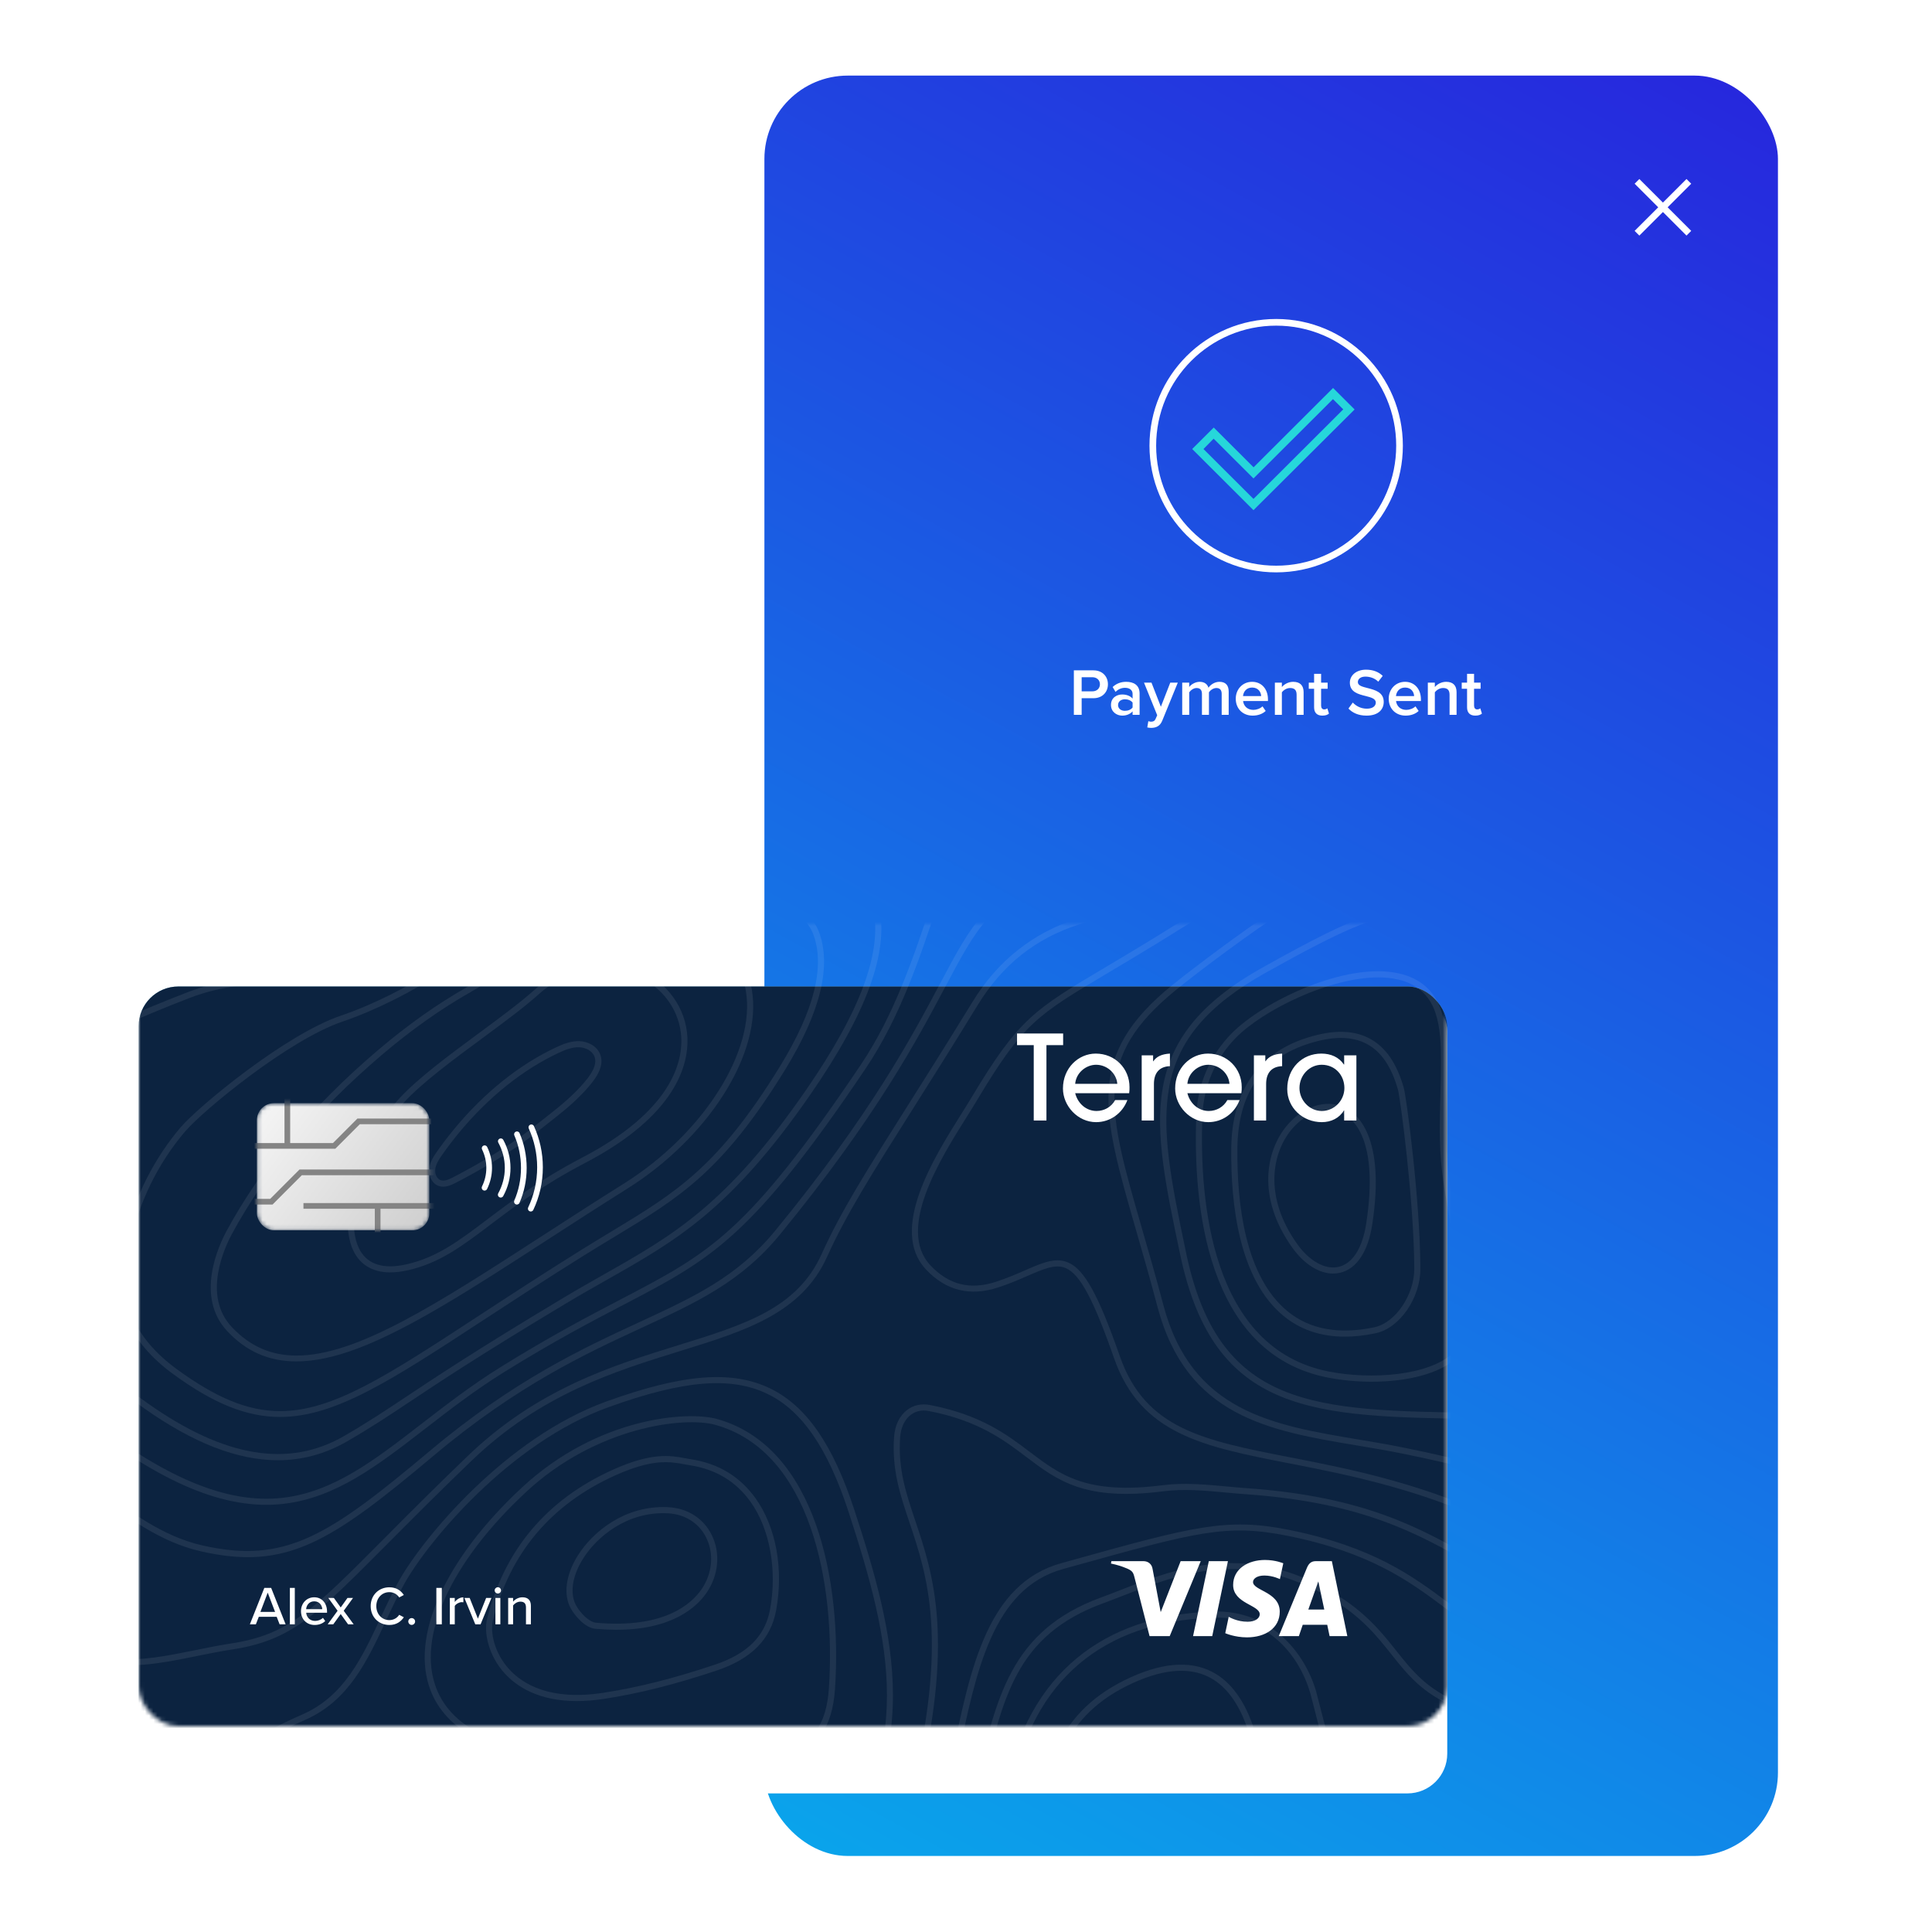 <?xml version="1.0" encoding="UTF-8"?> <svg xmlns="http://www.w3.org/2000/svg" width="460" height="460" viewBox="0 0 460 460" fill="none"><rect x="182" y="18" width="241.32" height="423.897" rx="19.845" fill="url(#paint0_linear_6123_11778)"></rect><path d="M401.546 43.743L390.32 54.969" stroke="white" stroke-width="1.588" stroke-linecap="square"></path><path d="M390.32 43.743L401.546 54.969" stroke="white" stroke-width="1.588" stroke-linecap="square"></path><circle cx="303.85" cy="106.113" r="29.371" stroke="url(#paint1_linear_6123_11778)" stroke-width="1.588"></circle><path fill-rule="evenodd" clip-rule="evenodd" d="M298.448 121.466L283.856 106.908L288.986 101.797L298.473 111.262L317.397 92.375L322.527 97.493L298.448 121.466ZM286.538 106.908L298.448 118.79L319.82 97.468L317.372 95.032L298.448 113.912L288.961 104.447L286.538 106.908Z" fill="#26D7DA"></path><path d="M257.537 170.195H255.68V159.606H260.332C262.554 159.606 263.793 161.13 263.793 162.924C263.793 164.718 262.538 166.242 260.332 166.242H257.537V170.195ZM261.888 162.924C261.888 161.908 261.125 161.241 260.078 161.241H257.537V164.607H260.078C261.125 164.607 261.888 163.94 261.888 162.924ZM271.332 170.195H269.665V169.37C269.093 170.021 268.204 170.386 267.188 170.386C265.934 170.386 264.521 169.544 264.521 167.846C264.521 166.083 265.934 165.353 267.188 165.353C268.22 165.353 269.109 165.686 269.665 166.337V165.194C269.665 164.305 268.935 163.765 267.871 163.765C267.013 163.765 266.267 164.083 265.6 164.734L264.918 163.575C265.807 162.733 266.918 162.337 268.141 162.337C269.839 162.337 271.332 163.051 271.332 165.115V170.195ZM269.665 168.449V167.29C269.284 166.766 268.569 166.496 267.839 166.496C266.902 166.496 266.204 167.036 266.204 167.877C266.204 168.703 266.902 169.243 267.839 169.243C268.569 169.243 269.284 168.973 269.665 168.449ZM273.16 173.196L273.414 171.704C273.588 171.783 273.858 171.831 274.049 171.831C274.573 171.831 274.922 171.672 275.144 171.164L275.525 170.291L272.382 162.527H274.16L276.398 168.274L278.637 162.527H280.431L276.732 171.577C276.208 172.878 275.287 173.291 274.096 173.307C273.858 173.307 273.398 173.259 273.16 173.196ZM292.544 170.195H290.877V165.194C290.877 164.369 290.511 163.813 289.622 163.813C288.876 163.813 288.178 164.337 287.844 164.829V170.195H286.177V165.194C286.177 164.369 285.812 163.813 284.907 163.813C284.177 163.813 283.494 164.337 283.145 164.845V170.195H281.478V162.527H283.145V163.575C283.462 163.099 284.478 162.337 285.637 162.337C286.78 162.337 287.479 162.908 287.733 163.75C288.178 163.051 289.194 162.337 290.337 162.337C291.75 162.337 292.544 163.099 292.544 164.654V170.195ZM294.227 166.353C294.227 164.131 295.846 162.337 298.116 162.337C300.418 162.337 301.895 164.099 301.895 166.512V166.909H295.973C296.1 168.068 296.973 169.02 298.418 169.02C299.164 169.02 300.053 168.719 300.593 168.179L301.355 169.274C300.593 170.005 299.466 170.386 298.243 170.386C295.941 170.386 294.227 168.782 294.227 166.353ZM298.116 163.702C296.687 163.702 296.036 164.797 295.957 165.734H300.275C300.244 164.829 299.624 163.702 298.116 163.702ZM310.383 170.195H308.716V165.401C308.716 164.21 308.113 163.813 307.176 163.813C306.319 163.813 305.588 164.321 305.207 164.845V170.195H303.54V162.527H305.207V163.575C305.715 162.972 306.7 162.337 307.906 162.337C309.557 162.337 310.383 163.226 310.383 164.797V170.195ZM314.85 170.386C313.564 170.386 312.882 169.687 312.882 168.417V163.988H311.611V162.527H312.882V160.431H314.549V162.527H316.104V163.988H314.549V168.004C314.549 168.528 314.803 168.909 315.279 168.909C315.596 168.909 315.898 168.782 316.025 168.639L316.422 169.894C316.12 170.179 315.628 170.386 314.85 170.386ZM321.061 168.703L322.093 167.274C322.823 168.052 323.966 168.735 325.442 168.735C326.967 168.735 327.57 167.989 327.57 167.29C327.57 166.337 326.443 166.052 325.157 165.718C323.426 165.29 321.394 164.781 321.394 162.543C321.394 160.797 322.934 159.447 325.252 159.447C326.903 159.447 328.237 159.971 329.221 160.924L328.157 162.305C327.332 161.479 326.204 161.098 325.093 161.098C323.998 161.098 323.299 161.622 323.299 162.416C323.299 163.241 324.379 163.511 325.633 163.829C327.379 164.273 329.459 164.813 329.459 167.115C329.459 168.878 328.221 170.386 325.363 170.386C323.41 170.386 321.997 169.703 321.061 168.703ZM330.646 166.353C330.646 164.131 332.265 162.337 334.536 162.337C336.838 162.337 338.314 164.099 338.314 166.512V166.909H332.392C332.519 168.068 333.392 169.02 334.837 169.02C335.583 169.02 336.472 168.719 337.012 168.179L337.774 169.274C337.012 170.005 335.885 170.386 334.663 170.386C332.361 170.386 330.646 168.782 330.646 166.353ZM334.536 163.702C333.107 163.702 332.456 164.797 332.376 165.734H336.695C336.663 164.829 336.044 163.702 334.536 163.702ZM346.802 170.195H345.135V165.401C345.135 164.21 344.532 163.813 343.595 163.813C342.738 163.813 342.008 164.321 341.627 164.845V170.195H339.96V162.527H341.627V163.575C342.135 162.972 343.119 162.337 344.326 162.337C345.977 162.337 346.802 163.226 346.802 164.797V170.195ZM351.27 170.386C349.984 170.386 349.301 169.687 349.301 168.417V163.988H348.031V162.527H349.301V160.431H350.968V162.527H352.524V163.988H350.968V168.004C350.968 168.528 351.222 168.909 351.698 168.909C352.016 168.909 352.317 168.782 352.444 168.639L352.841 169.894C352.54 170.179 352.047 170.386 351.27 170.386Z" fill="white"></path><g filter="url(#filter0_dd_6123_11778)"><rect x="33" y="220" width="311.585" height="191" rx="9.469" fill="white"></rect></g><mask id="mask0_6123_11778" style="mask-type:alpha" maskUnits="userSpaceOnUse" x="33" y="220" width="312" height="191"><rect x="33" y="220" width="311.585" height="191" rx="9.469" fill="white"></rect></mask><g mask="url(#mask0_6123_11778)"><g filter="url(#filter1_dd_6123_11778)"><rect x="33" y="220" width="311.585" height="191" rx="9.469" fill="#71B2C9"></rect><rect x="33" y="220" width="311.585" height="191" rx="9.469" fill="#0C2340"></rect></g><g clip-path="url(#clip0_6123_11778)"><path d="M163.515 521.236C163.591 520.118 163.652 519.01 163.713 517.906C164.052 511.899 164.371 506.222 166.505 500.549C168.141 496.201 170.451 492.179 173.366 488.598C175.419 486.072 177.786 484.368 180.294 482.569C181.15 481.951 182.034 481.314 182.929 480.634C183.658 480.074 184.387 479.524 185.116 478.969C190.016 475.253 195.081 471.407 199.125 466.537C201.558 463.605 203.881 460.11 206.22 455.846C211.6 446.057 215.677 437.59 218.072 428.079C227.497 390.628 222.193 374.81 217.929 362.102C215.709 355.484 213.791 349.767 214.319 342.202C214.48 339.888 215.377 337.993 216.84 336.873C218.036 335.956 219.521 335.641 221.146 335.954C232.926 338.238 238.975 342.818 244.313 346.858C251.829 352.55 258.324 357.464 277.064 355.06C281.912 354.437 287.015 354.91 291.949 355.367C293.521 355.511 295.141 355.665 296.737 355.775C324.408 357.739 337.467 365.119 350.094 372.261C354.891 374.973 359.848 377.778 365.533 380.241C372.091 383.089 378.444 382.606 384.416 378.805C397.313 370.602 406.773 347.171 407.416 321.816C407.753 308.504 401.449 300.894 393.467 291.256C391.817 289.267 390.114 287.205 388.353 284.97C380.778 275.337 384.883 267.074 389.637 257.51C393.469 249.798 397.808 241.056 395.796 230.615C393.514 218.778 383.355 206.472 364.736 192.999C347.434 180.478 332.092 178.485 311.792 186.134C303.784 189.15 297.508 194.033 290.863 199.202C282.191 205.954 272.357 213.603 256.449 218.73C245.893 222.132 237.512 228.797 231.55 238.537C225.534 248.359 220.43 256.436 215.924 263.561C206.446 278.555 200.183 288.463 195.622 298.594C189.797 311.529 177.328 315.387 161.547 320.272C145.825 325.138 128 330.653 111.29 346.733C103.124 354.589 96.587 361.162 91.339 366.445C74.413 383.469 68.713 389.201 55.078 391.294C52.239 391.727 49.331 392.316 46.521 392.89C33.254 395.579 20.72 398.119 15.088 385.03C13.463 381.251 12.701 378.964 11.964 376.75C9.931 370.641 7.831 364.328 -11.948 326.986C-16.378 318.625 -23.659 313.951 -34.219 312.701C-39.962 312.024 -46.945 314.389 -52.895 319.031C-58.971 323.77 -63.004 329.991 -63.955 336.088C-65.724 347.397 -61.522 355.424 -57.46 363.184C-54.185 369.446 -51.089 375.354 -51.151 382.727C-51.184 386.488 -52.089 389.618 -53.851 392.029L-56.758 396.016C-78.362 425.673 -81.137 429.481 -92.356 426.007C-101.142 423.285 -101.085 414.029 -101.021 403.312C-100.933 388.833 -100.827 370.965 -123.745 363.944L-123.749 365.464C-102.29 372.23 -102.388 388.694 -102.476 403.303C-102.541 414.127 -102.605 424.356 -92.791 427.395C-90.484 428.113 -88.49 428.529 -86.632 428.533C-78.665 428.552 -73.15 420.985 -55.581 396.871L-52.674 392.884C-50.732 390.222 -49.729 386.806 -49.695 382.735C-49.633 375 -52.956 368.65 -56.173 362.504C-60.128 354.953 -64.214 347.139 -62.519 336.305C-60.652 324.372 -45.932 312.769 -34.392 314.138C-24.346 315.329 -17.428 319.751 -13.241 327.661C6.481 364.896 8.562 371.15 10.575 377.202C11.322 379.44 12.093 381.76 13.743 385.598C19.837 399.773 33.546 396.993 46.799 394.309C49.59 393.744 52.483 393.156 55.284 392.727C69.394 390.563 75.182 384.744 92.361 367.469C97.609 362.191 104.141 355.623 112.291 347.781C128.754 331.942 146.399 326.48 161.971 321.662C177.465 316.868 190.852 312.728 196.945 299.193C201.467 289.154 207.706 279.284 217.15 264.338C221.66 257.209 226.769 249.122 232.79 239.295C238.65 229.724 246.535 223.45 256.897 220.116C273.048 214.912 282.989 207.176 291.758 200.352C298.311 195.25 304.504 190.434 312.303 187.495C332.084 180.044 347.023 181.982 363.879 194.178C404.769 223.772 396.037 241.357 388.328 256.868C383.565 266.461 379.065 275.517 387.206 285.872C388.976 288.122 390.689 290.189 392.344 292.187C400.438 301.956 406.282 309.014 405.96 321.783C405.328 346.683 396.146 369.626 383.633 377.584C378.093 381.104 372.197 381.555 366.114 378.912C360.501 376.473 355.573 373.692 350.81 370.999C338.042 363.779 324.839 356.312 296.837 354.328C295.261 354.218 293.645 354.069 292.083 353.92C287.072 353.457 281.892 352.975 276.883 353.617C258.73 355.945 252.458 351.196 245.198 345.699C239.735 341.561 233.541 336.875 221.431 334.527C219.389 334.135 217.496 334.542 215.965 335.719C214.166 337.099 213.069 339.362 212.878 342.097C212.33 349.947 214.286 355.79 216.56 362.558C220.761 375.087 225.993 390.682 216.671 427.722C214.314 437.083 210.282 445.453 204.955 455.146C202.66 459.323 200.386 462.745 198.016 465.605C194.079 470.35 189.082 474.143 184.25 477.81C183.516 478.365 182.787 478.92 182.058 479.48C181.183 480.151 180.308 480.783 179.463 481.39C176.877 483.253 174.437 485.009 172.257 487.686C169.244 491.387 166.857 495.544 165.163 500.042C162.95 505.923 162.626 511.707 162.281 517.83C162.221 518.929 162.16 520.032 162.084 521.146C161.208 534.262 157.079 540.449 152.292 547.616C151.392 548.965 150.471 550.347 149.555 551.802L151.278 551.806C152.023 550.646 152.768 549.52 153.503 548.423C158.203 541.386 162.639 534.745 163.54 521.241L163.515 521.236Z" fill="white" fill-opacity="0.08"></path><path d="M201.245 496.687C209.957 489.524 216.477 480.076 221.758 466.965C227.996 451.474 230.998 438.087 233.642 426.276C238.625 404.035 241.92 389.341 262.638 381.737C264.192 381.17 265.746 380.559 267.397 379.919C281.122 374.569 296.672 368.511 316.93 380.614C324.158 384.935 327.787 389.494 331.294 393.907C338.951 403.535 345.559 411.843 386.701 411.322C390.66 411.274 394.627 410.073 397.983 408.905C404.476 406.65 406.81 400.324 408.866 394.742C409.032 394.288 409.198 393.838 409.364 393.398C414.96 378.492 420.198 369.292 424.408 361.895C431.089 350.168 434.767 343.704 430.7 328.204C425.233 307.36 419.994 296.949 416.164 289.345C411.055 279.201 408.728 274.572 412.507 256.641C422.136 210.995 400.906 195.69 368.764 172.517C365.877 170.434 362.893 168.282 359.832 166.043C352 160.298 342.834 158.625 331.809 160.922C328.12 161.692 324.751 162.357 321.775 162.946C303.149 166.628 295.436 168.154 281.058 180.536C261.002 197.809 248.405 198.427 240.063 198.838C232.163 199.226 226.947 199.484 222.47 212.999L222.157 213.947C217.665 227.51 213.022 241.538 204.89 253.611C177.914 293.643 169.097 298.25 147.784 309.376C140.361 313.255 131.116 318.079 119.113 325.548C112.213 329.845 106.229 334.473 100.44 338.947C89.113 347.711 79.328 355.278 67.2 356.633C53.921 358.112 38.866 351.777 19.824 336.691C10.622 329.398 7.362 321.166 4.488 313.902C-1.213 299.501 -5.717 288.124 -49.204 291.476C-57.052 292.082 -63.05 296.782 -68.366 301.775C-81.262 313.89 -86.079 323.497 -89.599 330.508C-95.147 341.561 -97.677 346.604 -123.337 347.501C-123.463 347.505 -123.594 347.495 -123.725 347.481L-123.729 348.933C-123.583 348.943 -123.438 348.958 -123.287 348.953C-96.764 348.025 -93.936 342.387 -88.3 331.155C-84.829 324.236 -80.076 314.764 -67.369 302.828C-62.248 298.019 -56.492 293.492 -49.096 292.919C-6.677 289.647 -2.351 300.583 3.133 314.431C6.075 321.864 9.412 330.291 18.919 337.822C38.28 353.165 53.675 359.597 67.361 358.071C79.897 356.673 89.833 348.99 101.335 340.091C107.095 335.637 113.045 331.033 119.887 326.775C131.845 319.334 141.056 314.525 148.46 310.661C169.374 299.741 178.916 294.759 206.097 254.417C214.341 242.18 219.018 228.061 223.539 214.401L223.852 213.453C228.016 200.881 232.32 200.669 240.133 200.286C248.668 199.866 261.571 199.229 282.002 181.633C296.087 169.501 303.155 168.105 322.048 164.365C325.024 163.776 328.398 163.107 332.097 162.336C342.689 160.125 351.477 161.719 358.956 167.203C362.022 169.447 365.005 171.603 367.897 173.687C399.575 196.525 420.504 211.616 411.066 256.332C407.179 274.757 409.579 279.531 414.848 289.985C418.648 297.532 423.849 307.865 429.277 328.558C433.191 343.492 429.829 349.4 423.129 361.166C418.895 368.606 413.623 377.864 407.987 392.876C407.821 393.321 407.655 393.776 407.484 394.231C405.443 399.769 403.333 405.495 397.486 407.524C394.243 408.649 390.421 409.811 386.666 409.86C346.252 410.388 340.142 402.71 332.417 392.995C328.992 388.688 325.112 383.814 317.656 379.357C296.788 366.89 280.188 373.356 266.847 378.557C265.206 379.197 263.651 379.803 262.117 380.366C240.652 388.244 237.111 404.06 232.201 425.949C229.568 437.706 226.581 451.03 220.387 466.414C215.203 479.293 208.82 488.553 200.297 495.557C188.605 505.172 187.743 508.481 181.034 534.233C179.707 539.317 178.223 545.021 176.377 551.852L177.886 551.855C179.698 545.136 181.206 539.35 182.445 534.599C189.051 509.249 189.898 505.993 201.226 496.677L201.245 496.687Z" fill="white" fill-opacity="0.08"></path><path d="M192.042 490.202C206.84 480.295 213.796 464.845 220.182 448.546C223.887 439.086 226.043 428.611 228.129 418.474C232.39 397.77 236.416 378.218 253.069 373.587L255.07 373.03C284.915 364.732 292.009 362.759 306.519 365.66C326.384 369.628 335.751 376.631 344.013 382.809C351.177 388.166 357.943 393.226 370.189 395.25C371.989 395.545 373.696 395.689 375.331 395.693C391.421 395.732 399.891 382.212 407.173 368.172C413.915 355.171 419.784 341.616 417.597 318.868C416.39 306.322 411.46 298.551 407.109 291.695C401.309 282.556 396.727 275.337 402.236 260.402C408.785 242.647 408.786 228.056 402.241 215.808C396.13 204.378 384.894 195.846 373.913 188.088C372.484 187.078 371.123 186.107 369.82 185.174C355.56 174.974 347.709 169.354 326.877 172.194C304.414 175.258 294.746 182.656 284.513 190.488C275.953 197.037 267.106 203.807 249.962 208.689C235.119 212.913 231.556 219.629 223.743 234.346C217.202 246.669 207.313 265.298 184.563 293.035C175.555 304.016 165.199 308.803 152.084 314.866C138.882 320.968 122.454 328.568 102.472 345.347C78.207 365.727 67.948 372.455 48.153 367.949C38.691 365.796 30.826 359.862 23.217 354.122C22.34 353.461 21.464 352.801 20.587 352.145C9.418 343.811 4.495 334.936 -0.268 326.351C-3.263 320.956 -6.355 315.382 -10.938 310.191C-15.636 304.869 -27.604 300.014 -40.538 301.498C-50.498 302.641 -64.499 307.962 -74.66 326.821C-78.613 334.16 -80.169 341.452 -81.42 347.311C-83.02 354.811 -84.178 360.225 -89.173 361.375C-91.853 361.993 -98.996 360.31 -106.556 358.53C-112.613 357.102 -118.835 355.64 -123.715 355.1L-123.718 356.562C-118.959 357.101 -112.845 358.539 -106.89 359.943C-98.82 361.845 -91.852 363.484 -88.842 362.794C-82.939 361.433 -81.638 355.337 -79.994 347.615C-78.763 341.847 -77.231 334.667 -73.376 327.512C-63.512 309.203 -49.982 304.046 -40.367 302.941C-28.38 301.566 -16.541 306.034 -12.027 311.152C-7.551 316.221 -4.633 321.481 -1.541 327.055C3.295 335.77 8.3 344.787 19.716 353.305C20.593 353.96 21.464 354.616 22.341 355.277C30.071 361.109 38.062 367.141 47.829 369.362C68.274 374.014 78.732 367.18 103.411 346.453C123.242 329.799 139.573 322.248 152.697 316.18C165.982 310.04 176.474 305.185 185.691 293.947C208.533 266.099 218.462 247.394 225.032 235.022C232.645 220.682 236.116 214.141 250.361 210.084C267.773 205.125 276.736 198.273 285.399 191.642C295.475 183.931 304.993 176.649 327.072 173.637C347.331 170.873 354.563 176.046 368.973 186.358C370.276 187.291 371.642 188.267 373.071 189.277C397.275 206.37 414.694 222.426 400.868 259.9C395.11 275.508 400.099 283.371 405.875 292.476C410.139 299.196 414.972 306.813 416.146 319.01C418.296 341.36 412.514 354.703 405.879 367.505C398.109 382.498 388.968 396.883 370.426 393.818C358.528 391.853 352.208 387.122 344.885 381.649C336.501 375.379 326.993 368.274 306.804 364.237C291.954 361.268 284.059 363.461 254.68 371.63L252.68 372.187C235.167 377.053 231.053 397.031 226.703 418.18C224.632 428.254 222.486 438.671 218.83 448.015C212.532 464.091 205.688 479.324 191.235 488.995C179.853 496.611 177.506 508.093 174.791 521.389C172.852 530.882 170.667 541.561 164.563 551.833L166.242 551.837C172.142 541.589 174.297 531.06 176.217 521.678C178.873 508.697 181.161 497.486 192.047 490.202L192.042 490.202Z" fill="white" fill-opacity="0.08"></path><path d="M-96.884 321.38C-93.204 314.041 -88.157 303.984 -72.249 288.546C-63.846 280.389 -54.151 276.332 -43.385 276.522C-33.128 276.692 -25.469 275.5 -19.314 274.547C-8.359 272.845 -2.86 271.992 3.665 280.518C9.837 288.578 11.31 295.702 12.729 302.59C14.902 313.109 16.955 323.048 34.32 335.312C45.979 343.546 56.498 347.652 66.091 347.675C71.947 347.689 77.463 346.182 82.681 343.159C88.414 339.838 92.414 337.175 97.478 333.804C104.573 329.081 114.298 322.608 134.73 310.357C138.233 308.259 141.508 306.399 144.68 304.605C161.069 295.321 174.017 287.989 193.045 260.461C206.361 241.197 211.675 226.605 209.304 215.848C208.056 210.186 204.603 205.651 199.045 202.375C190.106 197.106 181.035 194.03 172.08 193.229C141 190.453 133.255 197.028 117.833 210.129C114.089 213.31 109.845 216.916 104.697 220.854C92.229 230.395 79.912 231.285 68.008 232.147C60.301 232.705 52.338 233.281 44.621 236.259C31.605 241.286 22.517 245.592 15.882 248.733C1.761 255.418 -2.033 257.214 -12.005 251.502C-29.846 241.279 -35.871 220.841 -41.705 201.071L-42.47 198.475C-45.488 188.292 -45.38 179.748 -42.119 171.59C-38.941 163.634 -32.11 163.781 -23.454 163.962C-20.689 164.021 -17.831 164.082 -14.832 163.895C-4.738 163.271 -0.7 158.594 0.91 154.784C3.409 148.86 1.515 141.206 -1.678 137.51C-16.155 120.76 -30.677 116.75 -39.444 118.583C-44.682 119.679 -48.349 122.832 -49.776 127.461C-50.285 129.115 -50.663 130.949 -51.026 132.72C-51.939 137.176 -52.882 141.783 -55.982 143.673C-57.931 144.859 -60.619 144.954 -64.207 143.953C-68.072 142.874 -70.523 141.251 -71.701 138.993C-73.556 135.435 -72.399 130.423 -69.77 122.959C-65.222 110.06 -69.992 104.046 -78.544 98.986C-86.194 94.46 -93.509 95.566 -108.08 97.777C-111.4 98.282 -115.162 98.849 -119.365 99.415C-120.607 99.582 -121.869 99.719 -123.117 99.852L-123.12 101.314C-121.81 101.176 -120.485 101.034 -119.174 100.854C-114.956 100.288 -111.19 99.716 -107.865 99.211C-93.639 97.057 -86.494 95.97 -79.289 100.233C-71.125 105.064 -66.917 110.467 -71.147 122.477C-73.443 128.997 -75.317 135.218 -72.998 139.662C-71.622 142.299 -68.875 144.16 -64.603 145.351C-60.608 146.465 -57.541 146.322 -55.228 144.909C-51.584 142.686 -50.577 137.765 -49.605 133.009C-49.247 131.267 -48.884 129.472 -48.395 127.886C-47.133 123.783 -43.851 120.984 -39.157 120.003C-30.797 118.256 -16.852 122.181 -2.791 138.456C0.117 141.823 1.842 148.807 -0.442 154.214C-2.521 159.137 -7.53 161.981 -14.931 162.438C-17.871 162.619 -20.7 162.559 -23.431 162.504C-32.286 162.314 -39.928 162.155 -43.481 171.044C-46.82 179.406 -46.949 188.511 -43.873 198.878L-43.108 201.47C-37.198 221.511 -31.085 242.235 -12.736 252.75C-2.105 258.841 2.208 256.799 16.499 250.036C23.115 246.906 32.175 242.614 45.142 237.606C52.655 234.705 60.157 234.161 68.106 233.59C80.229 232.714 92.764 231.809 105.577 222.004C110.754 218.042 115.013 214.426 118.772 211.235C133.887 198.4 141.472 191.955 171.946 194.676C180.683 195.457 189.55 198.465 198.3 203.623C203.494 206.685 206.715 210.899 207.877 216.154C210.162 226.495 204.917 240.72 191.843 259.631C173.006 286.883 160.188 294.143 143.961 303.335C140.783 305.133 137.499 306.994 133.981 309.106C113.514 321.372 103.78 327.855 96.67 332.587C91.626 335.944 87.646 338.597 81.951 341.894C68.726 349.555 53.419 347.01 35.162 334.119C18.267 322.189 16.272 312.522 14.157 302.293C12.703 295.246 11.197 287.957 4.822 279.63C-2.23 270.42 -8.744 271.43 -19.539 273.109C-25.64 274.057 -33.231 275.235 -43.362 275.065C-54.507 274.888 -64.575 279.066 -73.266 287.497C-89.349 303.105 -94.458 313.287 -98.188 320.724C-102.781 329.881 -104.838 333.976 -123.683 337.877L-123.686 339.358C-103.861 335.276 -101.589 330.746 -96.884 321.37L-96.884 321.38Z" fill="white" fill-opacity="0.08"></path><path d="M122.754 533.163C120.259 531.516 117.73 529.913 115.051 528.217C95.939 516.117 74.278 502.404 77.254 475.331C78.827 461.05 87.553 452.12 95.615 444.868C104.406 436.955 112.785 431.166 133.563 434.464C153.119 437.566 153.917 438.846 159.123 447.175C160.742 449.769 162.762 452.997 165.857 457.149C167.932 459.932 170.573 461.376 173.698 461.447C173.766 461.447 173.838 461.447 173.906 461.447C182.96 461.469 193.128 450.224 197.104 445.359C207.693 432.396 212.616 419.11 212.604 403.542C212.591 388.82 208.062 373.721 203.423 359.521C198.342 343.965 191.988 334.781 183.43 330.611C174.323 326.175 162.647 327.091 144.388 333.679C120.422 342.325 100.816 366.086 95.071 376.238C93.419 379.162 91.951 382.315 90.537 385.366C86.313 394.457 81.948 403.857 72.044 408.181C58.673 414.021 53.206 419.265 49.219 423.094C45.44 426.72 43.159 428.908 36.666 429.299C1.222 431.412 -7.065 421.26 -13.113 413.843C-14.758 411.826 -16.18 410.084 -17.948 408.831C-25.165 403.712 -32.719 407.474 -44.133 416.204C-49.246 420.118 -52.945 424.896 -56.868 429.955C-60.114 434.15 -63.473 438.484 -68.01 442.917C-73.243 448.031 -82.044 447.622 -91.359 447.188C-103.779 446.607 -116.621 446.01 -122.27 458.621C-123.079 460.43 -123.666 462.137 -123.99 463.855L-124.005 469.969C-122.387 479.228 -113.402 491.88 -92.498 521.304C-89.819 525.077 -85.526 527.716 -82.395 529.268C-77.564 531.661 -73.015 528.888 -69.132 526.109C-60.636 520.016 -56.851 509.883 -53.184 500.08C-49.927 491.359 -46.552 482.344 -39.886 476.43C-35.87 472.867 -34.12 471.724 -32.58 470.716C-29.756 468.869 -27.521 467.412 -14.266 453.536C-8.283 447.277 -6.065 447.035 -5.27 447.448C-4.398 447.905 -3.248 450.174 -5.339 460.218C-9.556 480.453 -6.715 491.444 -3.71 503.079C-0.758 514.5 2.578 527.429 -0.357 551.442L1.108 551.446C4.039 527.273 0.678 514.243 -2.302 502.719C-5.393 490.755 -8.066 480.418 -3.918 460.517C-2.122 451.905 -2.339 447.344 -4.597 446.162C-6.705 445.058 -10.116 447.083 -15.321 452.531C-28.459 466.287 -30.632 467.705 -33.377 469.499C-34.962 470.536 -36.76 471.708 -40.854 475.343C-47.792 481.499 -51.225 490.683 -54.546 499.568C-58.135 509.169 -61.847 519.093 -69.978 524.926C-73.677 527.58 -77.632 530 -81.742 527.967C-84.722 526.493 -88.802 523.995 -91.307 520.47C-120.964 478.709 -126.308 471.188 -120.937 459.205C-115.693 447.498 -103.35 448.075 -91.421 448.631C-81.781 449.08 -72.674 449.504 -66.984 443.95C-62.374 439.445 -58.986 435.072 -55.711 430.839C-51.851 425.858 -48.206 421.151 -43.242 417.353C-30.726 407.774 -24.554 405.921 -18.79 410.01C-17.182 411.152 -15.818 412.82 -14.241 414.756C-8.88 421.328 -1.028 430.956 27.564 431.02C30.413 431.027 33.474 430.937 36.755 430.742C43.782 430.323 46.349 427.86 50.23 424.137C54.14 420.385 59.499 415.242 72.633 409.504C83.042 404.954 87.524 395.302 91.86 385.97C93.265 382.948 94.718 379.819 96.341 376.948C101.993 366.95 121.302 343.547 144.884 335.04C162.736 328.601 174.072 327.665 182.791 331.912C190.971 335.896 197.083 344.813 202.039 359.968C212.227 391.148 218.249 417.168 195.98 444.436C192.983 448.108 182.58 460.011 173.915 459.99C173.856 459.99 173.793 459.99 173.735 459.99C171.081 459.93 168.828 458.681 167.029 456.275C163.967 452.173 161.966 448.973 160.362 446.398C154.977 437.783 154.006 436.232 133.8 433.022C112.425 429.631 103.424 435.888 94.652 443.786C86.395 451.217 77.446 460.383 75.819 475.168C72.743 503.141 94.811 517.112 114.282 529.44C116.956 531.131 119.48 532.729 121.96 534.372C126.742 537.534 126.215 540.549 124.803 548.615C124.636 549.573 124.454 550.619 124.267 551.732L125.742 551.735C125.914 550.714 126.081 549.751 126.234 548.866C127.636 540.862 128.339 536.846 122.764 533.163L122.754 533.163Z" fill="white" fill-opacity="0.08"></path><path d="M-58.994 84.35C-51.877 90.902 -44.513 97.678 -36.43 101.836C-15.805 112.458 -5.983 117.628 10.72 128.879C20.259 135.307 18.457 146.093 16.547 157.513C15.139 165.923 13.687 174.623 16.541 182.322C28.106 213.511 31.569 218.244 58.92 222.071C64.638 222.869 69.664 223.244 74.128 223.254C95.623 223.306 104.066 214.966 113.579 205.564C120.047 199.17 127.377 191.926 139.884 186.263C161.883 176.305 182.147 183.533 198.431 189.337C208.651 192.978 216.718 195.858 222.202 193.17C224.718 191.937 226.505 189.623 227.653 186.091C228.768 182.672 229.751 179.339 230.705 176.117C236.091 157.914 240.342 143.532 260.056 139.261C276.595 135.68 283.882 132.12 297.247 116.835C309.27 103.087 317.188 86.981 324.175 72.775C324.945 71.204 325.706 69.666 326.467 68.138L324.841 68.135C324.188 69.455 323.534 70.784 322.867 72.133C315.918 86.262 308.044 102.276 296.148 115.879C282.953 130.965 276.182 134.28 259.744 137.842C239.19 142.295 234.826 157.034 229.309 175.702C228.359 178.914 227.376 182.242 226.267 185.638C225.245 188.772 223.707 190.811 221.56 191.862C216.624 194.28 208.814 191.492 198.92 187.969C183.261 182.383 161.814 174.741 139.281 184.94C126.535 190.709 119.109 198.049 112.553 204.53C100.875 216.072 91.649 225.184 59.117 220.633C32.401 216.895 29.364 212.734 17.9 181.817C15.181 174.481 16.604 165.979 17.977 157.753C19.966 145.859 21.842 134.628 11.529 127.681C-5.242 116.381 -15.089 111.197 -35.767 100.55C-43.676 96.479 -50.962 89.772 -58.011 83.287C-63.196 78.516 -68.555 73.58 -74.223 69.612C-75.594 68.65 -76.858 67.848 -78.04 67.168L-81.194 67.16C-79.41 67.963 -77.409 69.154 -75.06 70.796C-69.47 74.711 -64.15 79.613 -58.998 84.35L-58.994 84.35Z" fill="white" fill-opacity="0.08"></path><path d="M505.287 228.506C497.176 217.594 496.725 207.587 496.361 199.545C495.932 190.013 495.591 182.484 481.987 180.128C462.577 176.761 453.286 168.62 426.756 131.742C420.764 123.41 414.04 116.922 374.857 89.797C372.159 87.931 369.062 86.699 366.066 85.506L365.218 85.17C359.144 82.74 355.059 86.607 351.866 90.714C344.098 100.707 350.256 106.695 359.579 115.76C365.916 121.923 373.806 129.591 380.697 141.25C387.134 152.143 395.88 161.206 406.693 168.189C423.285 178.903 434.455 199.005 434.491 218.209L434.502 221.713C434.521 228.05 434.539 234.605 434.417 241.048C434.406 241.493 434.351 242.292 434.271 243.298C433.83 249.155 432.802 262.876 436.245 276.09C440.586 292.749 450.397 302.638 465.412 305.491C483.919 309.007 497.647 312.341 508.679 315.02C522.218 318.311 531.403 320.54 539.506 320.56C545.042 320.573 550.076 319.549 555.642 317.127L555.646 315.544C542.133 321.65 532.434 319.298 509.022 313.607C497.976 310.923 484.228 307.584 465.688 304.059C443.107 299.769 433.025 279.36 435.726 243.403C435.806 242.334 435.867 241.559 435.873 241.07C435.995 234.613 435.977 228.054 435.958 221.707L435.947 218.202C435.907 198.529 424.471 177.937 407.482 166.966C396.862 160.105 388.271 151.206 381.951 140.507C374.963 128.679 367 120.938 360.596 114.712C351.214 105.589 346.044 100.566 353.014 91.598C356.017 87.733 359.509 84.445 364.671 86.509L365.524 86.85C368.442 88.009 371.462 89.212 374.025 90.986C413.019 117.98 419.675 124.391 425.57 132.586C452.385 169.867 461.832 178.105 481.731 181.555C494.181 183.715 494.467 190.038 494.9 199.61C495.268 207.85 495.734 218.104 504.111 229.369C522.528 254.141 541.217 246.125 554.866 240.272C555.191 240.132 555.507 239.997 555.827 239.863L555.831 238.284C555.326 238.501 554.816 238.718 554.292 238.944C541.09 244.605 523.012 252.36 505.277 228.51L505.287 228.506Z" fill="white" fill-opacity="0.08"></path><path d="M237.602 306.556C240.321 305.667 242.624 304.666 244.654 303.78C248.53 302.095 251.327 300.877 253.761 301.933C257.158 303.413 260.375 309.419 265.238 323.338C271.584 341.512 286.449 344.413 307.017 348.427C321.445 351.245 339.398 354.75 359.448 364.659C363.421 366.624 367.189 367.611 370.741 367.619C374.472 367.628 377.953 366.557 381.161 364.401C393.452 356.148 397.675 334.95 396.749 322.531C395.865 310.688 389.903 304.487 383.001 297.311C380.741 294.962 378.408 292.536 376.153 289.786C365.544 276.855 370.843 266.373 376.454 255.271C382.378 243.551 388.501 231.43 375.855 216.006C360.674 197.487 344.608 189.441 328.1 192.093C314.267 194.316 302.779 203.568 295.176 209.693C292.794 211.614 290.732 213.269 289.075 214.34C277.966 221.522 269.915 226.309 263.443 230.152C246.126 240.441 242.525 242.581 231.218 261.463C230.561 262.565 229.762 263.831 228.919 265.175C222.436 275.495 211.58 292.765 220.46 302.241C225.179 307.277 230.949 308.724 237.607 306.547L237.602 306.556ZM230.15 265.957C230.997 264.604 231.801 263.328 232.468 262.216C243.58 243.649 246.729 241.778 264.187 231.407C270.669 227.555 278.735 222.763 289.868 215.567C291.588 214.453 293.674 212.773 296.09 210.828C311.588 198.342 340.441 175.107 374.727 216.927C386.773 231.624 380.865 243.315 375.151 254.62C369.578 265.643 363.816 277.044 375.025 290.708C377.319 293.502 379.671 295.947 381.95 298.32C388.659 305.297 394.452 311.324 395.298 322.644C396.337 336.622 390.919 356.103 380.349 363.203C374.556 367.091 367.743 367.147 360.096 363.368C339.872 353.366 321.812 349.842 307.297 347.01C286.452 342.942 272.684 340.251 266.612 322.867C261.533 308.328 258.209 302.293 254.346 300.608C253.508 300.243 252.664 300.082 251.795 300.08C249.549 300.074 247.115 301.133 244.075 302.452C242.074 303.324 239.805 304.311 237.149 305.181C230.992 307.199 225.881 305.914 221.52 301.265C213.409 292.61 223.891 275.929 230.15 265.962L230.15 265.957Z" fill="white" fill-opacity="0.08"></path><path d="M358.206 519.98C356.66 493.143 349.206 485.312 341.313 477.02C335.244 470.645 328.971 464.056 325.065 447.96L325.05 447.96C324.882 447.253 323.863 443.31 317.705 419.512C315.359 410.435 313.354 402.68 313.33 402.602C310.659 393.567 302.586 383.203 288.674 383.702C275.606 384.174 264.763 387.895 256.435 394.764C247.756 401.922 242.04 412.345 239.436 425.738C238.169 432.261 237.264 437.23 236.536 441.227C234.073 454.751 233.631 457.19 227.861 471.68C227.456 472.7 227.05 473.725 226.65 474.746C223.491 482.784 220.221 491.097 214.915 497.973C213.499 499.809 211.738 501.679 209.875 503.664C201.328 512.759 190.685 524.075 195.654 547.943C196 549.609 196.496 550.927 197.149 551.911L199.056 551.916C198.16 551.139 197.508 549.729 197.077 547.646C192.265 524.52 202.617 513.502 210.935 504.654C212.823 502.645 214.608 500.751 216.068 498.857C221.5 491.822 224.805 483.407 228.007 475.277C228.408 474.256 228.813 473.231 229.218 472.215C235.042 457.595 235.489 455.132 237.972 441.487C238.7 437.495 239.6 432.531 240.867 426.018C245.878 400.233 262.428 386.098 288.728 385.155C301.811 384.673 309.294 394.072 311.937 403.015L311.946 403.015C312.1 403.65 312.826 406.464 316.297 419.877C319.619 432.718 323.623 448.213 323.647 448.305C327.64 464.779 334.053 471.513 340.253 478.025C347.958 486.118 355.232 493.76 356.75 520.064C357.598 534.767 360.223 540.99 363.002 547.57C363.639 549.082 364.295 550.633 364.931 552.309L366.489 552.313C365.78 550.409 365.051 548.688 364.342 547.007C361.612 540.543 359.035 534.432 358.201 519.98L358.206 519.98Z" fill="white" fill-opacity="0.08"></path><path d="M294.122 147.267C295.272 149.415 298.42 149.79 301.816 150.006C311.247 150.615 319.48 148.858 326.747 147.307C340.442 144.392 351.263 142.084 363.953 155.214C372.128 163.672 383.145 174.546 395.918 183.697C423.914 203.757 421.293 234.742 419.38 257.364C418.911 262.906 418.466 268.138 418.563 272.451C418.663 277.04 420.51 281.75 422.301 285.753L422.373 285.918C434.255 312.489 438.256 321.44 458.038 327.514C463.837 329.295 468.646 330.812 472.51 332.031C483.24 335.417 488.137 336.963 492.517 337.327C507.109 338.533 513.624 345.278 518.851 350.698C522.97 354.963 526.508 358.631 532.539 358.645C535.586 358.653 539.271 357.727 543.988 355.468C547.398 353.835 550.948 352.348 554.382 350.909C554.78 350.74 555.178 350.572 555.572 350.403L555.576 348.825C554.988 349.071 554.405 349.321 553.817 349.567C550.369 351.01 546.799 352.507 543.355 354.155C530.264 360.426 525.917 355.923 519.897 349.688C514.495 344.094 507.772 337.131 492.632 335.88C488.412 335.531 483.563 333.999 472.941 330.648C469.076 329.428 464.262 327.906 458.458 326.126C439.312 320.246 435.379 311.446 423.699 285.326L423.627 285.161C421.894 281.289 420.11 276.744 420.014 272.416C419.917 268.175 420.356 262.982 420.826 257.484C422.768 234.513 425.435 203.059 396.765 182.518C384.089 173.435 373.13 162.619 364.999 154.205C351.747 140.493 340.018 142.992 326.44 145.888C319.265 147.415 311.129 149.148 301.907 148.554C298.428 148.328 296.125 147.921 295.405 146.578C293.584 143.18 299.913 132.26 315.202 105.87C321.014 95.84 328.206 83.43 336.86 68.154L335.191 68.15C326.722 83.097 319.667 95.27 313.942 105.146C297.469 133.576 291.92 143.157 294.122 147.263L294.122 147.267Z" fill="white" fill-opacity="0.08"></path><path d="M328.096 119.006C330.232 122.83 334.979 124.124 340.472 125.619C346.795 127.343 354.67 129.487 361.616 136.179C369.25 143.536 373.193 148.566 376.676 153.003C381.687 159.391 386.021 164.91 399.394 174.692C429.594 196.781 428.178 224.511 426.931 248.978C426.325 260.9 425.749 272.158 429.095 281.282C439.989 311.007 452.022 313.108 475.986 317.299C483.746 318.659 492.544 320.195 503.056 322.946C510.17 324.807 516.141 327.382 521.914 329.875C529.868 333.307 537.022 336.398 544.941 336.417C547.784 336.424 550.725 336.034 553.838 335.126C554.415 334.958 555.008 334.843 555.609 334.748L555.613 333.281C554.88 333.391 554.147 333.525 553.428 333.736C542.149 337.034 533.042 333.101 522.49 328.55C516.94 326.155 510.644 323.438 503.424 321.548C492.853 318.782 484.026 317.236 476.232 315.877C452.816 311.783 441.064 309.727 430.455 280.791C427.21 271.949 427.78 260.831 428.376 249.064C429.644 224.229 431.075 196.082 400.246 173.532C387.033 163.867 382.965 158.687 377.813 152.12C374.301 147.644 370.32 142.575 362.618 135.15C355.401 128.196 347.332 125.998 340.849 124.23C335.457 122.76 331.2 121.603 329.364 118.311C327.862 115.616 327.993 111.555 329.778 105.537C333.745 92.176 341.106 79.942 352.245 68.21L350.256 68.205C339.476 79.802 332.3 91.916 328.382 105.123C326.479 111.542 326.386 115.957 328.091 119.015L328.096 119.006Z" fill="white" fill-opacity="0.08"></path><path d="M70.509 324.144C74.837 324.155 79.682 323.125 85.131 321.071C97.636 316.362 112.74 306.581 130.229 295.262C136.323 291.316 142.621 287.241 149.313 283.041C158.638 277.191 166.789 269.233 172.268 260.629C177.859 251.847 180.253 242.979 179.014 235.661C177.904 229.104 173.349 220.544 157.972 217.007C150.266 215.237 142.127 216.369 133.771 220.377C129.176 222.583 125.064 225.555 121.088 228.431C118.012 230.655 114.828 232.956 111.471 234.86C104.168 238.996 97.135 243.966 89.974 250.053C74.347 263.333 62.231 277.797 53.97 293.041C52.06 296.565 46.422 308.707 54.088 316.916C58.584 321.734 63.949 324.128 70.499 324.144L70.509 324.144ZM55.259 293.731C63.437 278.642 75.437 264.323 90.927 251.154C98.016 245.13 104.971 240.213 112.196 236.121C115.621 234.178 118.838 231.853 121.949 229.604C125.872 226.767 129.93 223.834 134.409 221.685C140.039 218.983 145.554 217.636 150.881 217.649C153.172 217.654 155.432 217.911 157.648 218.42C169.199 221.077 176.094 227.12 177.582 235.9C179.998 250.172 167.515 269.907 148.539 281.809C141.838 286.009 135.535 290.095 129.436 294.04C104.186 310.385 85.03 322.79 70.58 322.755C64.69 322.741 59.576 320.657 55.157 315.926C48.15 308.425 53.461 297.043 55.255 293.731L55.259 293.731Z" fill="white" fill-opacity="0.08"></path><path d="M305.645 313.347C309.621 316.6 314.474 318.238 320.131 318.252C322.47 318.257 324.945 317.982 327.557 317.432C333.251 316.226 338.218 309.034 338.186 302.034C338.114 285.43 334.829 261.097 334.233 259.014C332.563 253.157 329.918 249.322 326.148 247.294C322.291 245.218 317.444 245.133 311.331 247.045C299.585 250.716 293.304 259.816 293.155 273.36C293.006 286.827 295.055 304.695 305.64 313.347L305.645 313.347ZM294.615 273.374C294.758 260.337 300.528 251.943 311.774 248.431C314.576 247.557 317.08 247.117 319.317 247.123C321.554 247.128 323.683 247.612 325.461 248.57C328.868 250.404 331.28 253.948 332.839 259.412C333.407 261.398 336.667 285.93 336.735 302.041C336.764 308.295 332.245 314.955 327.259 316.008C318.798 317.798 311.838 316.523 306.575 312.221C296.434 303.934 294.477 286.521 294.62 273.374L294.615 273.374Z" fill="white" fill-opacity="0.08"></path><path d="M92.903 302.946C94.141 302.949 95.539 302.798 97.112 302.443C104.651 300.748 110.017 296.694 116.803 291.56C122.655 287.135 129.286 282.121 139.337 276.878C161.126 265.506 163.935 253.353 163.673 247.117C163.37 239.976 158.82 233.715 151.796 230.775C143.638 227.362 134.449 229.208 127.214 235.716C123.902 238.695 119.168 242.189 114.152 245.894C106.968 251.197 99.541 256.684 95.118 261.494C90.516 266.499 86.633 273.47 84.466 280.619C82.211 288.054 82.225 294.575 84.51 298.507C85.767 300.669 88.207 302.94 92.908 302.951L92.903 302.946ZM96.189 262.475C100.518 257.765 107.887 252.327 115.017 247.063C120.058 243.338 124.826 239.825 128.186 236.798C132.767 232.68 138.162 230.539 143.529 230.552C146.139 230.558 148.739 231.072 151.23 232.119C157.73 234.841 161.937 240.612 162.218 247.181C162.466 253.068 159.74 264.593 138.661 275.594C128.502 280.895 121.527 286.169 115.923 290.406C109.273 295.434 104.023 299.401 96.79 301.029C91.425 302.236 87.716 301.143 85.764 297.779C81.459 290.367 86.62 272.879 96.189 262.475Z" fill="white" fill-opacity="0.08"></path><path d="M316.173 327.996C319.398 328.624 322.934 328.971 326.476 328.98C334.555 328.999 342.647 327.266 347.009 323.167C349.66 320.675 350.749 317.526 350.249 313.812C348.59 301.527 347.278 293.977 346.321 288.465C344.952 280.605 344.268 276.663 344.273 268.594C344.279 266.018 344.344 263.395 344.413 260.858C344.482 258.278 344.551 255.606 344.553 252.978C344.553 248.698 344.447 244.535 343.137 240.64C341.556 235.93 338.206 232.955 333.172 231.791C320.525 228.87 300.774 238.423 293.264 246.024C288.118 251.235 285.122 258.174 284.838 265.571C284.031 286.447 287.031 322.316 316.173 328.001L316.173 327.996ZM286.293 265.623C286.563 258.589 289.407 251.993 294.3 247.038C300.769 240.494 316.533 232.685 328.236 232.713C329.861 232.717 331.409 232.871 332.844 233.204C337.349 234.245 340.346 236.901 341.753 241.096C342.991 244.783 343.093 248.816 343.092 252.974C343.091 255.583 343.022 258.246 342.952 260.816C342.883 263.362 342.814 265.995 342.812 268.59C342.807 276.781 343.501 280.771 344.88 288.709C345.837 294.21 347.148 301.746 348.802 314.002C349.236 317.227 348.298 319.955 346.008 322.109C340.157 327.613 326.409 328.515 316.448 326.569C288.373 321.089 285.502 286.03 286.289 265.618L286.293 265.623Z" fill="white" fill-opacity="0.08"></path><path d="M317.416 303.229C317.984 303.23 318.542 303.168 319.086 303.039C323.018 302.1 325.731 298.016 326.726 291.531C329.96 270.457 323.044 264.961 319.918 263.578C315.565 261.651 310.078 263.492 306.263 268.164C301.523 273.971 299.066 285.036 307.741 297.13C310.522 301.01 314.102 303.226 317.421 303.234L317.416 303.229ZM307.391 269.076C309.917 265.98 313.225 264.259 316.292 264.267C317.345 264.269 318.373 264.475 319.328 264.898C322.149 266.149 328.371 271.218 325.291 291.305C324.389 297.165 322.07 300.829 318.749 301.625C315.594 302.377 311.829 300.33 308.922 296.281C300.726 284.856 302.973 274.483 307.391 269.076Z" fill="white" fill-opacity="0.08"></path><path d="M138.283 418.835C138.307 418.835 138.336 418.835 138.361 418.835C140.214 418.839 143.185 418.421 146.932 417.897C155.508 416.693 168.472 414.87 177.045 417.316C180.269 418.234 184.024 418.398 187.621 417.777C194.422 416.597 198.185 411.34 198.809 402.143C200.539 376.549 194.212 344.352 170.685 337.847C163.727 335.923 142.384 337.358 124.29 354.151C105.903 371.22 97.567 389.75 102.529 402.513C105.379 409.839 113.892 418.616 138.288 418.835L138.283 418.835ZM125.277 355.214C141.947 339.744 162.822 337.18 170.294 339.245C192.972 345.52 199.044 376.996 197.353 402.043C196.785 410.484 193.425 415.293 187.372 416.343C183.989 416.931 180.467 416.777 177.446 415.918C168.578 413.389 155.948 415.164 146.731 416.459C143.14 416.963 140.038 417.406 138.301 417.383C119.641 417.217 107.742 411.892 103.889 401.988C99.144 389.792 107.343 371.872 125.282 355.219L125.277 355.214Z" fill="white" fill-opacity="0.08"></path><path d="M328.625 489.102C322.423 483.336 315.398 476.803 312.137 465.022C308.106 450.456 304.332 436.007 301.178 423.786C301.097 423.476 301.001 422.827 300.877 422.008C300.084 416.793 297.987 402.933 288.63 398.07C283.173 395.234 276.155 395.9 267.766 400.048C250.579 408.546 248.356 422.957 246.005 438.215C245.399 442.154 244.768 446.223 243.866 450.186C242.444 456.417 240.107 463.668 237.849 470.677C232.789 486.379 228.013 501.209 232.099 507.173C233.22 508.808 234.946 509.702 237.235 509.843C242.378 510.156 246.975 509.339 251.416 508.551C259.192 507.176 266.542 505.872 275.403 511.136C277.356 512.297 279.865 513.964 282.762 515.892C294.587 523.753 311.445 534.967 324.255 534.997C326.807 535.003 329.205 534.564 331.361 533.567C336.884 531.01 340.232 524.957 341.312 515.568C342.839 502.308 336.255 496.188 328.634 489.102L328.625 489.102ZM339.857 515.405C338.841 524.257 335.771 529.923 330.739 532.249C318.493 537.917 296.626 523.371 283.561 514.684C280.644 512.746 278.125 511.069 276.139 509.888C271.003 506.836 266.386 505.876 261.932 505.865C258.298 505.857 254.769 506.482 251.153 507.122C246.794 507.896 242.284 508.694 237.312 508.396C235.468 508.285 234.15 507.619 233.289 506.358C229.605 500.981 234.493 485.807 239.225 471.126C241.494 464.088 243.84 456.803 245.277 450.509C246.194 446.498 246.825 442.399 247.436 438.436C249.728 423.565 251.896 409.517 268.408 401.352C276.36 397.421 282.932 396.749 287.952 399.361C296.655 403.884 298.676 417.211 299.435 422.228C299.569 423.123 299.669 423.772 299.77 424.15C302.929 436.371 306.698 450.835 310.734 465.411C314.106 477.584 321.295 484.267 327.632 490.164C334.967 496.983 341.299 502.871 339.857 515.405Z" fill="white" fill-opacity="0.08"></path><path d="M275.568 311.062C282.516 337.38 302.256 340.675 323.16 344.167C326.608 344.742 330.173 345.341 333.665 346.042C341.095 347.536 346.72 348.91 351.239 350.01C357.48 351.53 361.578 352.532 365.173 352.541C366.798 352.545 368.322 352.345 369.895 351.904C375.858 350.224 380.951 344.727 383.191 337.553C386.271 327.685 383.706 316.802 376.149 307.697C355.036 282.242 358.335 272.258 365.573 250.38C366.58 247.333 367.621 244.184 368.702 240.691C370.545 234.722 369.799 228.418 366.548 222.455C361.944 214.012 352.447 206.718 342.352 203.871C334.977 201.791 332.704 202.435 329.262 203.409C328.383 203.659 327.475 203.918 326.363 204.162C315.178 206.648 284.681 230.019 279.143 234.517C258.477 251.295 262.269 264.422 270.57 293.183C272.095 298.468 273.827 304.46 275.568 311.058L275.568 311.062ZM280.062 235.647C288.983 228.403 316.612 207.823 326.685 205.581C327.836 205.327 328.807 205.049 329.661 204.809C332.977 203.868 334.983 203.302 341.96 205.269C351.696 208.018 360.85 215.035 365.275 223.149C368.333 228.763 369.041 234.68 367.315 240.267C366.244 243.745 365.203 246.889 364.196 249.927C357.012 271.65 353.405 282.552 375.036 308.624C382.269 317.345 384.738 327.735 381.809 337.124C379.716 343.829 375.002 348.958 369.506 350.509C364.816 351.829 360.398 350.753 351.592 348.602C347.058 347.497 341.418 346.118 333.959 344.619C330.443 343.909 326.864 343.314 323.406 342.735C302.982 339.321 283.688 336.1 276.981 310.688C275.235 304.071 273.503 298.074 271.973 292.779C263.61 263.806 260.145 251.817 280.067 235.643L280.062 235.647Z" fill="white" fill-opacity="0.08"></path><path d="M41.21 327.148C50.829 334.176 58.687 337.351 66.605 337.37C79.783 337.401 93.133 328.671 115.04 314.342C122.019 309.779 129.925 304.608 138.983 298.952C141.607 297.317 144.046 295.842 146.403 294.414C161.831 285.089 172.025 278.932 186.94 254.676C195.387 240.939 198.077 229.855 194.928 221.734C193.062 216.917 186.102 211.803 177.196 208.698C169.328 205.959 156.369 203.439 139.301 207.034C130 208.992 122.609 215.364 115.462 221.524C112.015 224.492 108.451 227.563 104.796 229.999C97.492 234.866 88.665 239.283 81.187 241.812C67.964 246.287 47.229 263.461 43.015 268.403C36.821 275.669 32.195 284.749 29.98 293.97C28.044 302.045 28.118 309.612 30.178 314.215C32.326 319.023 36.037 323.369 41.205 327.143L41.21 327.148ZM44.129 269.345C48.275 264.48 68.665 247.581 81.659 243.188C89.254 240.621 98.207 236.14 105.609 231.206C109.336 228.722 112.934 225.618 116.415 222.62C123.426 216.581 130.671 210.334 139.603 208.453C169.118 202.24 190.424 214.137 193.568 222.258C196.544 229.933 193.893 240.586 185.695 253.918C170.965 277.874 160.892 283.959 145.644 293.173C143.283 294.601 140.839 296.081 138.205 297.72C129.133 303.382 121.216 308.557 114.233 313.125C92.185 327.546 79.243 336.015 66.623 335.98C58.967 335.962 51.429 332.812 42.062 325.969C37.102 322.345 33.551 318.193 31.505 313.623C27.967 305.724 30.427 285.408 44.119 269.34L44.129 269.345Z" fill="white" fill-opacity="0.08"></path><path d="M351.967 337.842L353.67 337.865C353.753 337.865 353.84 337.865 353.922 337.866C361.293 337.883 365.77 334.128 367.234 326.705C368.59 319.835 363.874 311.395 360.087 304.619C347.97 282.946 351.332 262.743 355.812 243.909C358.861 231.102 352.961 220.922 340.417 217.344C331.394 214.771 324.319 217.087 300.58 230.381C270.165 247.416 274.248 266.751 281.012 298.784C289.082 336.984 312.754 337.307 351.967 337.846L351.967 337.842ZM278.386 258.754C280.441 247.721 287.501 239.364 301.285 231.642C319.383 221.51 327.573 217.86 334.331 217.876C336.277 217.881 338.106 218.19 340.016 218.732C351.735 222.076 357.244 231.592 354.396 243.566C349.848 262.682 346.446 283.194 358.819 305.322C362.49 311.895 367.066 320.073 365.813 326.421C364.482 333.157 360.597 336.429 353.936 336.413C353.858 336.413 353.775 336.413 353.698 336.413L351.995 336.389C332.461 336.12 317.037 335.908 305.476 331.112C293.242 326.034 286.139 315.972 282.444 298.478C278.659 280.567 276.499 268.954 278.401 258.754L278.386 258.754Z" fill="white" fill-opacity="0.08"></path><path d="M141.744 387.808C143.476 387.962 145.101 388.039 146.63 388.043C160.002 388.075 165.861 382.681 168.238 379.216C171.115 375.021 171.584 369.756 169.459 365.471C167.489 361.502 163.701 359.087 159.068 358.853C148.782 358.334 141.023 364.788 137.506 370.468C134.667 375.064 134.083 379.773 135.948 383.05C136.967 384.844 139.353 387.585 141.739 387.803L141.744 387.808ZM138.747 371.235C142.049 365.889 149.342 359.827 158.991 360.305C163.081 360.513 166.424 362.632 168.153 366.117C170.045 369.931 169.617 374.635 167.036 378.395C164.563 381.996 158.003 387.818 141.874 386.361C140.331 386.222 138.255 384.164 137.216 382.337C135.617 379.525 136.189 375.373 138.747 371.231L138.747 371.235Z" fill="white" fill-opacity="0.08"></path><path d="M137.263 405.012C139.248 405.016 141.422 404.857 143.795 404.495C152.095 403.227 160.611 401.088 170.595 397.758C178.884 394.994 183.529 390.3 184.792 383.414C186.602 373.543 184.772 363.571 179.893 356.739C176.193 351.56 171.019 348.43 164.51 347.441C164.064 347.373 163.608 347.289 163.142 347.201C159.616 346.544 155.227 345.73 145.814 349.986C130.154 357.07 120.115 368.993 115.971 385.427C115.148 388.698 116.324 394.21 120.161 398.421C123.055 401.599 128.258 404.995 137.263 405.012ZM117.382 385.779C121.414 369.8 131.18 358.2 146.417 351.309C151.988 348.791 155.697 348.127 158.501 348.134C160.224 348.138 161.611 348.393 162.872 348.628C163.357 348.717 163.822 348.805 164.288 348.874C170.395 349.803 175.244 352.734 178.707 357.583C183.291 364.004 185.073 373.801 183.357 383.149C182.182 389.556 177.98 393.757 170.132 396.377C160.231 399.684 151.788 401.803 143.571 403.056C131.077 404.963 124.527 401.055 121.231 397.441C117.737 393.608 116.647 388.673 117.377 385.779L117.382 385.779Z" fill="white" fill-opacity="0.08"></path><path d="M104.515 282.391C104.855 282.503 105.189 282.547 105.524 282.548C106.577 282.551 107.592 282.084 108.496 281.621C113.364 279.12 118.145 276.31 122.708 273.271C125.595 271.346 128.341 269.16 131.001 267.046C131.623 266.554 132.24 266.057 132.862 265.569C136.319 262.842 139.062 260.191 141.023 257.679C142.989 255.161 143.616 253.023 142.941 251.138C142.184 249.021 139.935 247.985 138.043 247.898C136.054 247.806 134.15 248.552 132.547 249.298C123.765 253.377 115.345 260.1 108.192 268.748C106.761 270.473 105.384 272.285 104.084 274.131C103.227 275.349 102.375 276.669 102.191 278.212C101.998 279.809 102.751 281.82 104.52 282.396L104.515 282.391ZM103.632 278.381C103.776 277.171 104.492 276.073 105.271 274.962C106.546 273.15 107.904 271.367 109.311 269.671C116.327 261.187 124.572 254.599 133.16 250.611C134.598 249.942 136.298 249.268 137.972 249.345C139.335 249.406 141.036 250.146 141.566 251.624C142.058 253 141.506 254.688 139.87 256.785C137.982 259.206 135.322 261.775 131.958 264.429C131.336 264.922 130.713 265.419 130.091 265.911C127.456 268.006 124.734 270.173 121.901 272.063C117.386 275.073 112.648 277.855 107.829 280.332C106.901 280.809 105.838 281.295 104.965 281.012C103.971 280.69 103.508 279.421 103.632 278.385L103.632 278.381Z" fill="white" fill-opacity="0.08"></path></g><path d="M301.171 371.42C297.176 371.42 293.605 373.514 293.605 377.38C293.605 381.815 299.938 382.121 299.938 384.35C299.938 385.288 298.874 386.128 297.057 386.128C294.479 386.128 292.551 384.954 292.551 384.954L291.727 388.857C291.727 388.857 293.947 389.848 296.894 389.848C301.263 389.848 304.701 387.652 304.701 383.719C304.701 379.032 298.341 378.735 298.341 376.668C298.341 375.933 299.214 375.128 301.026 375.128C303.07 375.128 304.738 375.981 304.738 375.981L305.545 372.212C305.545 372.212 303.73 371.42 301.171 371.42H301.171ZM264.614 371.705L264.517 372.274C264.517 372.274 266.198 372.585 267.712 373.205C269.662 373.916 269.8 374.331 270.129 375.616L273.706 389.554H278.502L285.891 371.705H281.106L276.358 383.841L274.421 373.554C274.244 372.376 273.343 371.704 272.242 371.704H264.614L264.614 371.705ZM287.815 371.705L284.062 389.554H288.625L292.364 371.705H287.815ZM313.264 371.705C312.163 371.705 311.58 372.301 311.153 373.341L304.468 389.554H309.253L310.178 386.852H316.007L316.57 389.554H320.792L317.109 371.705H313.264ZM313.886 376.528L315.304 383.225H311.505L313.887 376.528H313.886Z" fill="white"></path><path d="M249.153 266.787H246.129V248.839H242.153V246.067H253.129V248.839H249.153V266.787ZM255.996 258.051H266.02C265.796 255.419 263.472 253.515 260.98 253.515C258.6 253.515 256.22 255.391 255.996 258.051ZM268.848 260.291H255.996C256.668 262.867 258.712 264.519 261.092 264.519C262.912 264.519 264.62 263.567 265.516 261.915H268.428C267.224 265.107 264.312 267.179 260.98 267.179C256.612 267.179 253.084 263.315 253.084 259.171C253.084 254.271 256.78 250.855 260.896 250.855C265.46 250.855 268.932 254.383 268.932 258.835C268.932 259.311 268.932 259.759 268.848 260.291ZM274.745 266.787H271.833V251.275H274.549V252.675H274.605C275.305 251.639 276.509 250.967 278.553 250.855V253.851C276.033 253.935 274.745 255.475 274.745 258.079V266.787ZM282.711 258.051H292.735C292.511 255.419 290.187 253.515 287.695 253.515C285.315 253.515 282.935 255.391 282.711 258.051ZM295.563 260.291H282.711C283.383 262.867 285.427 264.519 287.807 264.519C289.627 264.519 291.335 263.567 292.231 261.915H295.143C293.939 265.107 291.027 267.179 287.695 267.179C283.327 267.179 279.799 263.315 279.799 259.171C279.799 254.271 283.495 250.855 287.611 250.855C292.175 250.855 295.647 254.383 295.647 258.835C295.647 259.311 295.647 259.759 295.563 260.291ZM301.46 266.787H298.548V251.275H301.264V252.675H301.32C302.02 251.639 303.224 250.967 305.268 250.855V253.851C302.748 253.935 301.46 255.475 301.46 258.079V266.787ZM314.69 264.519C317.714 264.519 320.094 261.999 320.094 259.059C320.094 256.035 317.91 253.515 314.69 253.515C311.778 253.515 309.398 256.007 309.398 259.059C309.398 261.971 311.778 264.519 314.69 264.519ZM322.95 266.787H320.038V264.379H319.982C318.89 266.227 316.93 267.179 314.718 267.179C310.182 267.179 306.486 263.763 306.486 259.283C306.486 254.327 310.042 250.855 314.606 250.855C316.874 250.855 318.778 251.695 319.982 253.459H320.038V251.275H322.95V266.787Z" fill="white"></path><path d="M68.006 386.741H66.576L65.874 384.947H61.623L60.921 386.741H59.491L62.936 378.07H64.561L68.006 386.741ZM65.497 383.79L63.742 379.201L62 383.79H65.497ZM70.19 386.741H69.02V378.07H70.19V386.741ZM71.664 383.595C71.664 381.775 72.977 380.306 74.81 380.306C76.695 380.306 77.865 381.775 77.865 383.699V383.985H72.899C72.99 385.051 73.77 385.935 75.031 385.935C75.694 385.935 76.422 385.675 76.89 385.194L77.436 385.961C76.812 386.572 75.928 386.897 74.914 386.897C73.042 386.897 71.664 385.571 71.664 383.595ZM74.81 381.268C73.549 381.268 72.951 382.282 72.886 383.14H76.721C76.695 382.308 76.136 381.268 74.81 381.268ZM84.202 386.741H82.876L81.121 384.297L79.353 386.741H78.027L80.38 383.517L78.17 380.462H79.496L81.121 382.724L82.733 380.462H84.059L81.836 383.517L84.202 386.741ZM92.704 386.897C90.234 386.897 88.258 385.077 88.258 382.412C88.258 379.747 90.234 377.927 92.704 377.927C94.407 377.927 95.473 378.746 96.149 379.76L95.044 380.345C94.589 379.617 93.731 379.084 92.704 379.084C90.949 379.084 89.597 380.462 89.597 382.412C89.597 384.349 90.949 385.74 92.704 385.74C93.731 385.74 94.589 385.207 95.044 384.479L96.149 385.064C95.46 386.078 94.407 386.897 92.704 386.897ZM97.211 386.065C97.211 385.623 97.575 385.259 98.017 385.259C98.459 385.259 98.836 385.623 98.836 386.065C98.836 386.507 98.459 386.884 98.017 386.884C97.575 386.884 97.211 386.507 97.211 386.065ZM105.194 386.741H103.894V378.07H105.194V386.741ZM108.276 386.741H107.106V380.462H108.276V381.424C108.757 380.8 109.498 380.319 110.33 380.319V381.502C110.213 381.476 110.083 381.463 109.927 381.463C109.342 381.463 108.549 381.905 108.276 382.373V386.741ZM114.423 386.741H113.162L110.575 380.462H111.823L113.786 385.389L115.749 380.462H117.01L114.423 386.741ZM118.532 379.409C118.129 379.409 117.778 379.084 117.778 378.668C117.778 378.252 118.129 377.914 118.532 377.914C118.948 377.914 119.286 378.252 119.286 378.668C119.286 379.084 118.948 379.409 118.532 379.409ZM119.13 386.741H117.96V380.462H119.13V386.741ZM126.402 386.741H125.232V382.724C125.232 381.684 124.699 381.346 123.893 381.346C123.165 381.346 122.502 381.788 122.164 382.256V386.741H120.994V380.462H122.164V381.346C122.58 380.839 123.412 380.306 124.387 380.306C125.713 380.306 126.402 381.008 126.402 382.334V386.741Z" fill="white"></path><mask id="mask1_6123_11778" style="mask-type:alpha" maskUnits="userSpaceOnUse" x="61" y="262" width="42" height="31"><rect x="61.166" y="262.657" width="41.052" height="30.275" rx="4.058" fill="black"></rect></mask><g mask="url(#mask1_6123_11778)"><rect x="61.166" y="262.657" width="41.052" height="30.275" rx="4.058" fill="url(#paint2_linear_6123_11778)"></rect><path d="M58.757 272.832H79.558L85.385 266.993H102.647" stroke="#848484" stroke-width="1.353"></path><path d="M103.478 279.133H71.585L64.608 286.124H50.987" stroke="#848484" stroke-width="1.353"></path><path d="M68.413 272.575V260.488" stroke="#848484" stroke-width="1.353"></path><path d="M104.807 287.123H72.249" stroke="#848484" stroke-width="1.353"></path><path d="M89.919 287.31V294.128" stroke="#848484" stroke-width="1.353"></path></g><path d="M126.515 268.41C127.836 271.312 128.572 274.539 128.572 277.937C128.572 281.457 127.783 284.792 126.372 287.774" stroke="white" stroke-width="1.353" stroke-linecap="round"></path><path d="M123.085 270.07C124.135 272.503 124.721 275.215 124.721 278.076C124.721 280.949 124.13 283.673 123.071 286.114" stroke="white" stroke-width="1.353" stroke-linecap="round"></path><path d="M119.24 271.729C120.287 273.66 120.87 275.809 120.87 278.074C120.87 280.353 120.279 282.514 119.22 284.454" stroke="white" stroke-width="1.353" stroke-linecap="round"></path><path d="M115.389 273.389C116.083 274.817 116.469 276.402 116.469 278.071C116.469 279.756 116.076 281.356 115.369 282.795" stroke="white" stroke-width="1.353" stroke-linecap="round"></path></g><defs><filter id="filter0_dd_6123_11778" x="9" y="211" width="359.585" height="239" filterUnits="userSpaceOnUse" color-interpolation-filters="sRGB"><feFlood flood-opacity="0" result="BackgroundImageFix"></feFlood><feColorMatrix in="SourceAlpha" type="matrix" values="0 0 0 0 0 0 0 0 0 0 0 0 0 0 0 0 0 0 127 0" result="hardAlpha"></feColorMatrix><feOffset dy="15"></feOffset><feGaussianBlur stdDeviation="12"></feGaussianBlur><feColorMatrix type="matrix" values="0 0 0 0 0 0 0 0 0 0 0 0 0 0 0 0 0 0 0.1 0"></feColorMatrix><feBlend mode="normal" in2="BackgroundImageFix" result="effect1_dropShadow_6123_11778"></feBlend><feColorMatrix in="SourceAlpha" type="matrix" values="0 0 0 0 0 0 0 0 0 0 0 0 0 0 0 0 0 0 127 0" result="hardAlpha"></feColorMatrix><feOffset dy="1"></feOffset><feGaussianBlur stdDeviation="2"></feGaussianBlur><feColorMatrix type="matrix" values="0 0 0 0 0 0 0 0 0 0 0 0 0 0 0 0 0 0 0.07 0"></feColorMatrix><feBlend mode="normal" in2="effect1_dropShadow_6123_11778" result="effect2_dropShadow_6123_11778"></feBlend><feBlend mode="normal" in="SourceGraphic" in2="effect2_dropShadow_6123_11778" result="shape"></feBlend></filter><filter id="filter1_dd_6123_11778" x="18.796" y="214.589" width="339.993" height="225.496" filterUnits="userSpaceOnUse" color-interpolation-filters="sRGB"><feFlood flood-opacity="0" result="BackgroundImageFix"></feFlood><feColorMatrix in="SourceAlpha" type="matrix" values="0 0 0 0 0 0 0 0 0 0 0 0 0 0 0 0 0 0 127 0" result="hardAlpha"></feColorMatrix><feMorphology radius="2.706" operator="erode" in="SourceAlpha" result="effect1_dropShadow_6123_11778"></feMorphology><feOffset dy="14.88"></feOffset><feGaussianBlur stdDeviation="8.455"></feGaussianBlur><feColorMatrix type="matrix" values="0 0 0 0 0 0 0 0 0 0 0 0 0 0 0 0 0 0 0.15 0"></feColorMatrix><feBlend mode="normal" in2="BackgroundImageFix" result="effect1_dropShadow_6123_11778"></feBlend><feColorMatrix in="SourceAlpha" type="matrix" values="0 0 0 0 0 0 0 0 0 0 0 0 0 0 0 0 0 0 127 0" result="hardAlpha"></feColorMatrix><feOffset></feOffset><feGaussianBlur stdDeviation="2.706"></feGaussianBlur><feColorMatrix type="matrix" values="0 0 0 0 0 0 0 0 0 0 0 0 0 0 0 0 0 0 0.079 0"></feColorMatrix><feBlend mode="normal" in2="effect1_dropShadow_6123_11778" result="effect2_dropShadow_6123_11778"></feBlend><feBlend mode="normal" in="SourceGraphic" in2="effect2_dropShadow_6123_11778" result="shape"></feBlend></filter><linearGradient id="paint0_linear_6123_11778" x1="191.5" y1="442" x2="423" y2="18" gradientUnits="userSpaceOnUse"><stop stop-color="#0AA4EB"></stop><stop offset="1" stop-color="#2726DD"></stop></linearGradient><linearGradient id="paint1_linear_6123_11778" x1="273.686" y1="75.948" x2="273.686" y2="136.278" gradientUnits="userSpaceOnUse"><stop stop-color="white"></stop><stop offset="1" stop-color="white"></stop></linearGradient><linearGradient id="paint2_linear_6123_11778" x1="60.798" y1="262.249" x2="102.166" y2="293.055" gradientUnits="userSpaceOnUse"><stop stop-color="#F6F6F6"></stop><stop offset="1" stop-color="#CECECE"></stop></linearGradient><clipPath id="clip0_6123_11778"><rect width="679.283" height="484.087" fill="white" transform="translate(-123.033 67.055) rotate(0.138)"></rect></clipPath></defs></svg> 
